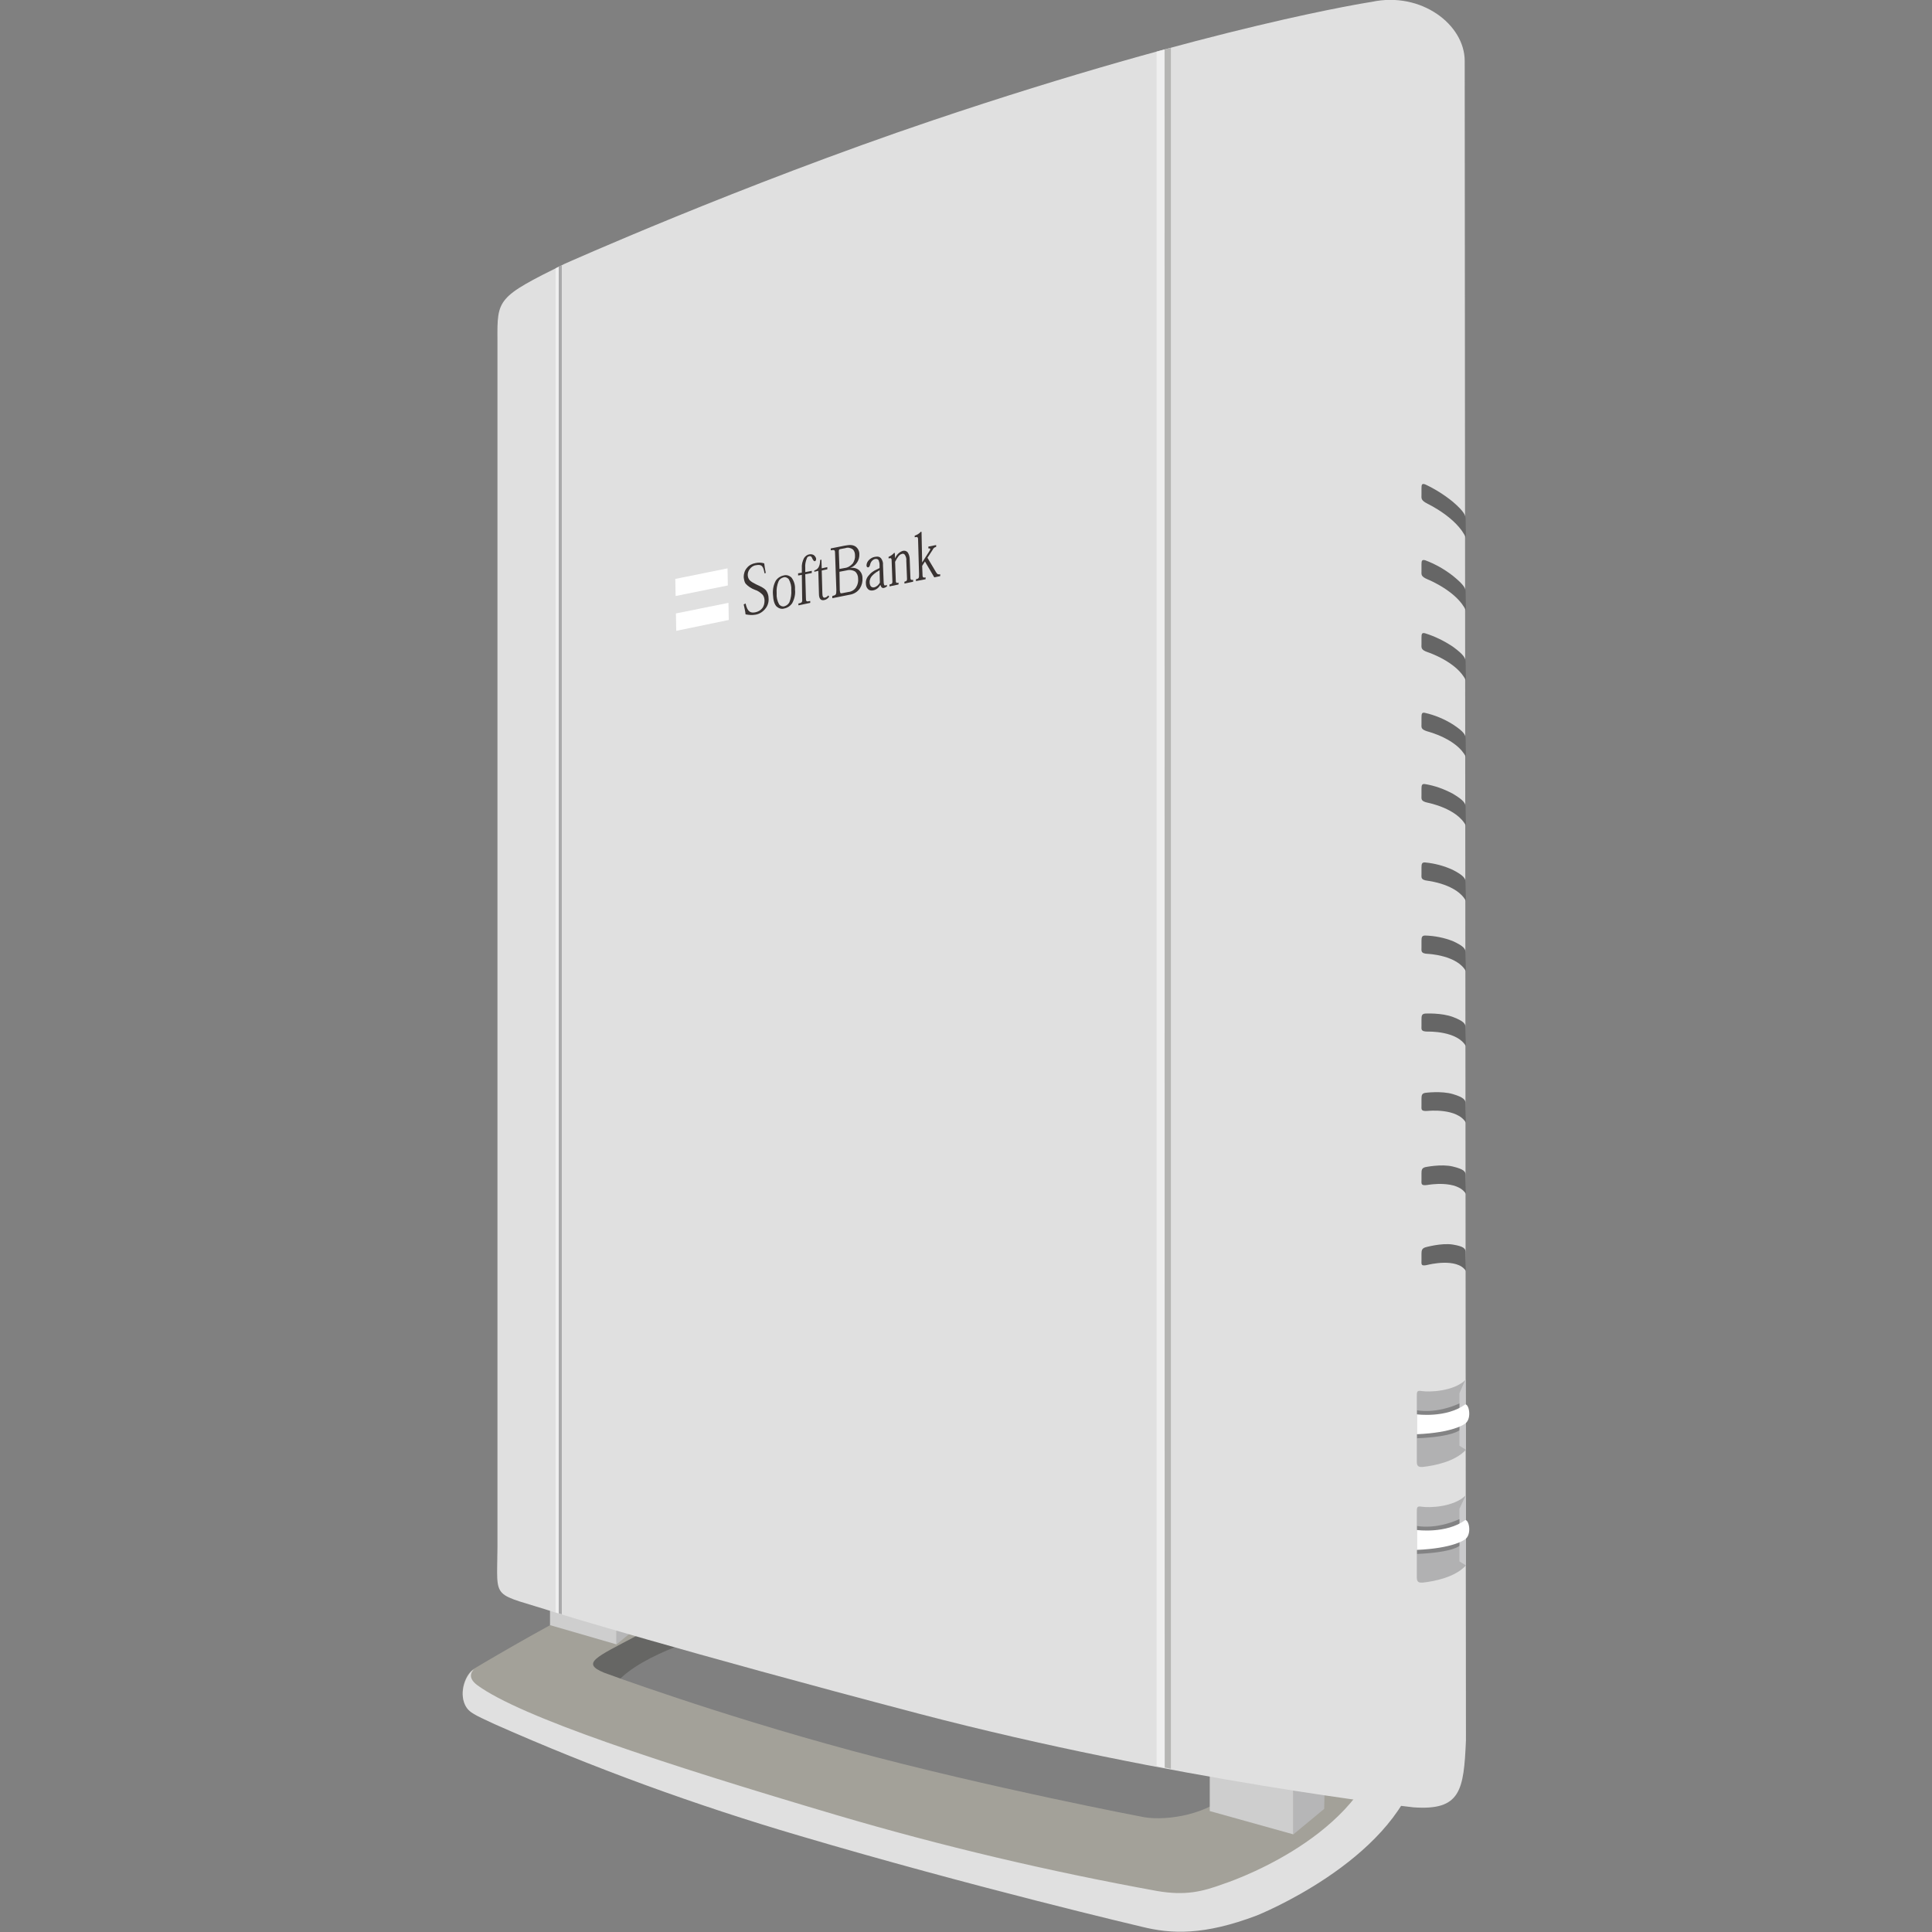 <?xml version="1.0" encoding="utf-8"?>
<!-- Generator: Adobe Illustrator 27.4.0, SVG Export Plug-In . SVG Version: 6.00 Build 0)  -->
<svg version="1.1" id="斜め" xmlns="http://www.w3.org/2000/svg" xmlns:xlink="http://www.w3.org/1999/xlink" x="0px" y="0px"
	 viewBox="0 0 621.4 621.4" style="enable-background:new 0 0 621.4 621.4;" xml:space="preserve">
<rect x="0" y="0" width="621.4" height="621.4" fill="#808080" stroke="none"/>
<style type="text/css">
	.st0{fill:#666664;}
	.st1{fill:#A3A199;}
	.st2{fill:#E0E0E0;}
	.st3{fill:#CECECE;}
	.st4{fill:#B6B6B7;}
	.st5{fill:#A9A9AA;}
	.st6{fill:#EFEFEF;}
	.st7{fill:#B5B5B3;}
	.st8{fill:#FFFFFF;}
	.st9{fill:#393332;}
	.st10{fill:#B1B1B2;}
	.st11{fill:#CACACC;}
	.st12{fill:#838384;}
	.st13{fill:#666666;}
</style>
<path class="st0" d="M195.8,545.3c-3.9,10.9-11.8-7.1-11.8-7.1l7.1-12.7l24.6-4.5l9.4,6C225.1,527,199.7,534.2,195.8,545.3z"/>
<path class="st1" d="M450.6,553.5L250,496.2c-13.5-4.3-21,1.3-32,6.2c0,0-10.5,4.7-28.5,13.7c-16,8-37,20.6-37,20.6
	c-2.7,1.5-5,7.4-2.9,11.5c1.2,2.5,3.2,3.2,9.6,6.2c31.8,14.1,64.5,26,97.8,35.8c56.1,16.6,110.2,29.3,110.2,29.3
	c9.6,2.4,20.1,2.8,37-3.6c0,0,43.3-17.2,51.7-46.8C456.7,566.2,460,558.1,450.6,553.5z M410.1,558.3L396.1,576
	c-6.9,7.6-20.6,9.7-28,8.5c0,0-50-9.5-94.1-21.4S194.3,538,194.3,538c-7.5-3.1-2.7-4.9,10.5-11.9l23.1-10.6
	c13.2-6.5,23.2-3.4,41.7,1.3L401,548.5C408.9,550.5,415.5,551.2,410.1,558.3L410.1,558.3z"/>
<path class="st2" d="M450.6,553.7l-7.1-2c1.1,4.9,0.9,9.5,0.4,11c-8.4,29.7-50.3,43.2-50.3,43.2c-6.8,2.5-12.3,3.9-21.5,2.3
	c-34.7-6.3-69.1-14.4-103-24.4C213,567.2,167.4,552.2,153.5,542c-3.9-2.9-1-5.1-1-5.1c-2.7,1.5-4.9,7.4-2.9,11.5
	c1.2,2.5,3.2,3.2,9.6,6.2c31.8,14.1,64.5,26,97.8,35.8c56.1,16.6,110.2,29.3,110.2,29.3c9.6,2.4,20.1,2.8,37-3.6
	c0,0,43.3-17.2,51.7-46.8C456.7,566.4,460,558.3,450.6,553.7z"/>
<polygon class="st3" points="416,590 389.1,582.5 389.1,566.2 416,566.2 "/>
<polygon class="st4" points="416,590 425.9,581.8 426.3,565 416,565.5 "/>
<polygon class="st3" points="198.3,528.9 176.9,522.7 176.9,514.7 198.3,514.7 "/>
<polygon class="st4" points="198.3,528.9 202.8,525.2 203,517.5 198.3,517.7 "/>
<path id="body" class="st2" d="M454.6,581.3c0,0-77.3-8.7-159-30.1c-76.9-20.2-116.5-32.4-116.5-32.4c-21.4-7-19.2-3.2-19.1-21.1
	V109.5c-0.1-13.4-0.1-13.9,21.5-24.6c0,0,56.3-25.2,118.5-46.2C390.2,8.3,441.2,0.6,441.2,0.6c15.9-3.4,29.9,7.3,29.9,19l0.4,540.2
	C470.8,575.9,469.8,582.4,454.6,581.3z"/>
<path class="st5" d="M180.7,85.3c0,0-0.8,0.4-1,0.5v433.1l1,0.3V85.3z"/>
<path class="st6" d="M179.7,85.8c0,0-0.8,0.4-1,0.5v432.3l1,0.3V85.8z"/>
<path class="st7" d="M376.6,15.4c0,0-1.5,0.4-2,0.5v552.6c0,0,1.3,0.2,2,0.4V15.4z"/>
<path class="st6" d="M374.5,15.9c0,0-1.9,0.6-2.5,0.7V568c0,0,1.5,0.3,2.6,0.5L374.5,15.9z"/>
<g id="logo">
	<polygon class="st8" points="234.1,188.3 217.3,191.7 217.2,186.2 234,182.8 	"/>
	<polygon class="st8" points="234.4,199.4 217.5,202.9 217.4,197.3 234.3,193.9 	"/>
	<path class="st9" d="M245.9,184.4c-0.4-2.2-0.8-3-2.8-2.6c-0.8,0.1-1.5,0.6-2,1.3c-0.4,0.5-0.6,1.2-0.6,1.8c0,0.6,0.2,1.2,0.6,1.7
		c0.6,0.6,1.4,1,2.2,1.4c1.3,0.6,2.3,1,3.1,1.9c0.5,0.7,0.8,1.6,0.8,2.5c0.1,1.1-0.2,2.3-0.9,3.2c-0.8,1.1-2,1.9-3.3,2.1
		c-1.1,0.2-2.1,0.1-3.2-0.1c-0.1-1.1-0.4-2.2-0.6-3.2l0.6-0.3c0.6,2.7,1.6,3.2,3.3,2.8c0.8-0.2,1.5-0.6,2-1.2
		c0.6-0.7,0.8-1.6,0.8-2.5c0-0.7-0.2-1.4-0.6-1.9c-0.7-0.7-1.5-1.3-2.5-1.6c-1.1-0.4-2.2-1.1-3-2c-0.4-0.6-0.5-1.3-0.6-2.1
		c0-1,0.3-2.1,1-2.9c0.7-0.9,1.7-1.4,2.8-1.6c0.9-0.2,1.9-0.2,2.8,0.1c0.1,0.9,0.3,2.1,0.5,3.1L245.9,184.4z"/>
	<path class="st9" d="M249.8,190.8c-0.1-1.3,0.1-2.6,0.6-3.8c0.3-0.7,0.9-1.1,1.6-1.3c0.6-0.2,1.3,0.1,1.7,0.6
		c0.6,1.1,0.9,2.3,0.8,3.5c0.1,1.3-0.1,2.6-0.6,3.9c-0.3,0.6-0.9,1.1-1.6,1.3c-0.6,0.2-1.3-0.1-1.7-0.6
		C250,193.3,249.7,192.1,249.8,190.8z M248.6,191.1c0.1,2.1,0.5,3.3,1.2,4c0.7,0.6,1.6,0.9,2.5,0.6c1-0.2,1.9-0.8,2.5-1.7
		c0.7-1.3,1.1-2.9,0.9-4.4c0.1-1.4-0.3-2.7-1.1-3.8c-0.7-0.7-1.7-1-2.6-0.7c-1,0.2-1.9,0.8-2.5,1.7
		C248.8,188.1,248.5,189.6,248.6,191.1L248.6,191.1z"/>
	<path class="st9" d="M257.9,184.9l-1.2,0.2v-0.7l1.2-0.2v-1.4c-0.1-1.2,0.2-2.3,0.7-3.3c0.4-0.6,1-1.1,1.7-1.2c0.5-0.1,1,0,1.4,0.2
		c0.4,0.3,0.7,0.7,0.8,1.2c0,0.4-0.1,0.7-0.4,0.8c-0.3,0.1-0.6-0.4-0.8-0.8c-0.2-0.5-0.4-0.9-1-0.8c-0.4,0.1-0.7,0.3-0.8,0.7
		c-0.4,1-0.6,2-0.5,3.1v1.3l2.1-0.4v0.7l-2.1,0.4l0.2,7.4c0,1.4,0.1,1.5,1.4,1.2v0.6l-3.8,0.8v-0.6c1.2-0.2,1.3-0.4,1.2-1.8
		L257.9,184.9z"/>
	<path class="st9" d="M261.9,183.5c1.1-0.4,1.8-1,1.9-3.4l0.4-0.1l0.1,2.8l1.8-0.4v0.7l-1.8,0.4l0.2,7.3c0,1.1,0.3,1.6,0.9,1.4
		c0.4-0.1,0.8-0.4,1-0.7l0.3,0.4c-0.4,0.6-1,1-1.6,1.1c-0.9,0.2-1.7-0.2-1.7-2l-0.2-7.4l-1.3,0.3L261.9,183.5z"/>
	<path class="st9" d="M269.8,177.5c0-0.6,0-0.8,0.5-0.9l1.6-0.3c0.8-0.3,1.7-0.1,2.4,0.4c0.5,0.5,0.7,1.2,0.7,1.9
		c0.1,0.9-0.2,1.8-0.7,2.6c-0.7,0.8-1.6,1.4-2.7,1.5L270,183L269.8,177.5z M269,189.7c0,1.6-0.1,1.7-1.3,2v0.7l5.5-1.1
		c1.4-0.2,2.6-0.9,3.4-2.1c0.6-1,0.9-2.1,0.8-3.3c0-1-0.4-1.9-1.2-2.6c-0.8-0.6-1.8-0.8-2.8-0.6l0,0c1.9-0.7,3.1-2.5,3-4.5
		c0-0.9-0.4-1.8-1.2-2.4c-0.9-0.6-1.9-0.6-3.5-0.3l-4.5,0.9v0.6c1.3-0.2,1.4-0.2,1.4,1.4L269,189.7z M270,183.9l2.1-0.4
		c1-0.3,2-0.2,2.9,0.3c0.7,0.6,1,1.4,1,2.3c0.1,0.9-0.1,1.9-0.6,2.7c-0.5,0.9-1.5,1.5-2.5,1.6l-2.1,0.4c-0.5,0.1-0.6,0-0.7-1
		L270,183.9z"/>
	<path class="st9" d="M283,187.4c-0.4,0.7-1,1.3-1.8,1.5c-0.4,0.1-0.8,0-1.1-0.3c-0.3-0.4-0.4-0.9-0.4-1.4c0-0.9,0.4-1.7,1.1-2.3
		c0.6-0.6,1.4-1.1,2.1-1.5L283,187.4z M284,181.7c0.1-0.8-0.2-1.5-0.6-2.1c-0.4-0.5-1-0.7-2-0.5c-0.7,0.1-1.4,0.5-1.9,1
		c-0.5,0.5-0.8,1.1-0.8,1.8c0,0.3,0.2,0.6,0.5,0.6c0.3-0.1,0.5-0.3,0.6-0.7c0.1-0.4,0.2-0.8,0.5-1.2c0.3-0.4,0.7-0.7,1.1-0.8
		c0.5-0.1,1,0,1.2,0.4c0.2,0.5,0.3,1,0.3,1.5v1l-1,0.5c-0.9,0.4-1.8,1-2.4,1.8c-0.7,0.7-1.1,1.7-1,2.7c0,0.7,0.2,1.3,0.7,1.8
		c0.4,0.4,1,0.5,1.6,0.4c1-0.2,1.8-0.8,2.3-1.7h0.1c0.2,0.7,0.5,1,1.1,0.9c0.4-0.1,0.7-0.3,1-0.5l-0.1-0.5c-0.1,0.1-0.3,0.2-0.5,0.2
		c-0.3,0.1-0.5-0.4-0.5-1.4L284,181.7z"/>
	<path class="st9" d="M292.8,185.2c0,1.3,0.1,1.4,0.9,1.3v0.6l-2.8,0.6v-0.6c0.8-0.2,0.9-0.3,0.8-1.7l-0.2-5c0.1-0.7-0.1-1.4-0.5-2
		c-0.3-0.3-0.6-0.4-1-0.2c-0.7,0.1-1.4,1.1-2.1,2.5l0.2,5.4c0,1.4,0.1,1.5,0.9,1.3v0.6l-2.9,0.6v-0.6c0.9-0.2,1-0.3,0.9-1.7
		l-0.2-5.5c0-1.3-0.1-1.4-1-1.2v-0.5c0.7-0.3,1.3-0.7,1.8-1.3l0.2,0.1l0.1,1.7l0,0c0.4-1.1,1.3-2,2.4-2.4c0.6-0.2,1.2,0,1.6,0.4
		c0.5,0.7,0.7,1.5,0.7,2.4L292.8,185.2z"/>
	<path class="st9" d="M296.6,180.9l2.3-3.6c0.4-0.6,0.5-1-0.3-0.9v-0.6l2.5-0.5v0.6c-0.5,0.1-0.9,0.4-1.1,0.9l-1.7,2.6l2.8,4.7
		c0.4,0.7,0.8,0.7,1.3,0.6v0.6l-1.9,0.4l-3-5.1l-0.9,1.4l0.1,2.4c0,1.3,0.1,1.5,1,1.3v0.6l-3.1,0.6v-0.6c1-0.2,1-0.4,1-1.7
		l-0.3-10.6c0-1.3-0.1-1.4-1.1-1.2v-0.5c0.8-0.3,1.5-0.7,2-1.3l0.2,0.1L296.6,180.9L296.6,180.9z"/>
</g>
<path class="st10" d="M471.5,466.3c-3.6,3.9-10.3,5.1-13.7,5.5c-1.3,0.1-2.1,0-2.1-1.6v-20.7c0-1.7-0.1-2.4,1.5-2.1
	c2.4,0.4,10.4,0.2,14.3-3.7L471.5,466.3z"/>
<polygon class="st11" points="471.4,443.6 469.4,448.1 469.4,465 471.5,466.3 "/>
<path class="st12" d="M455.8,453.6c0,0,5.8,1.3,13.6-2.2v8.6c0,0-2,2.1-13.6,2.6V453.6z"/>
<path class="st8" d="M455.7,454.9c0,0,9.4,1.3,15.6-3.2c1.3,0,2.2,5.1-0.4,6.4c0,0-3.6,2.7-15.2,3.2V454.9z"/>
<path class="st10" d="M471.5,503.5c-3.6,3.9-10.3,5.1-13.7,5.5c-1.3,0.1-2.1,0-2.1-1.6v-20.7c0-1.7-0.1-2.4,1.5-2.1
	c2.4,0.4,10.4,0.2,14.3-3.7L471.5,503.5z"/>
<polygon class="st11" points="471.5,480.8 469.4,485.3 469.4,502.2 471.5,503.5 "/>
<path class="st12" d="M455.8,490.8c0,0,5.8,1.3,13.6-2.2v8.6c0,0-2,2.1-13.6,2.6V490.8z"/>
<path class="st8" d="M455.7,492.1c0,0,9.4,1.3,15.6-3.2c1.3,0,2.2,5.1-0.4,6.4c0,0-3.6,2.7-15.2,3.2V492.1z"/>
<path class="st13" d="M471.5,173c-2.8-6.4-12.2-10.9-12.2-10.9c-2.4-1.2-2.1-1.8-2.1-3v-2c0-1.2,0.1-1.7,1.2-1.3
	c3.2,1.5,6.2,3.4,8.9,5.6c3.7,3.2,4.1,4.4,4.1,5.6L471.5,173L471.5,173z"/>
<path class="st13" d="M471.5,196.4c-2.8-6.2-12.2-10-12.2-10c-2.4-1-2.1-1.6-2.1-2.8v-2c0-1.2,0.1-1.7,1.2-1.4
	c3.2,1.2,6.2,2.9,8.9,5c3.7,3,4.1,4.1,4.1,5.2L471.5,196.4L471.5,196.4z"/>
<path class="st13" d="M471.5,218.9c-2.8-6-12.2-9.1-12.2-9.1c-2.4-0.8-2.1-1.5-2.1-2.7v-2c0-1.2,0.1-1.7,1.2-1.4
	c3.2,1,6.2,2.5,8.9,4.3c3.7,2.7,4.1,3.8,4.1,5L471.5,218.9L471.5,218.9z"/>
<path class="st13" d="M471.5,243.5c-2.8-5.8-12.2-8.2-12.2-8.2c-2.4-0.7-2.1-1.3-2.1-2.5v-2c0-1.2,0.1-1.8,1.2-1.5
	c3.1,0.7,6.2,2,8.9,3.7c3.7,2.4,4.1,3.5,4.1,4.6L471.5,243.5L471.5,243.5z"/>
<path class="st13" d="M471.5,265.6c-2.8-5.6-12.2-7.4-12.2-7.4c-2.4-0.5-2.1-1.2-2.1-2.4v-2c0-1.2,0.1-1.8,1.2-1.6
	c3.1,0.5,6.1,1.6,8.9,3.1c3.7,2.2,4.1,3.2,4.1,4.4L471.5,265.6L471.5,265.6z"/>
<path class="st13" d="M471.5,289.8c-2.8-5.4-12.2-6.5-12.2-6.5c-2.4-0.3-2.1-1-2.1-2.2v-2c0-1.2,0.1-1.8,1.2-1.7
	c3.1,0.3,6.1,1.1,8.9,2.4c3.7,1.9,4.1,2.9,4.1,4L471.5,289.8L471.5,289.8z"/>
<path class="st13" d="M471.5,312.4c-2.8-5.2-12.2-5.6-12.2-5.6c-2.4-0.1-2.1-0.9-2.1-2.1v-2c0-1.2,0.1-1.8,1.2-1.8
	c3.1,0.1,6.1,0.7,8.9,1.8c3.7,1.7,4.1,2.6,4.1,3.8L471.5,312.4L471.5,312.4z"/>
<path class="st13" d="M471.5,336.5c-2.8-5-12.2-4.7-12.2-4.7c-2.4,0-2.1-0.7-2.1-1.9v-2c0-1.2,0.1-1.8,1.2-1.9c0,0,5.2-0.3,8.9,1.1
	s4.1,2.3,4.1,3.5L471.5,336.5L471.5,336.5z"/>
<path class="st13" d="M471.5,361.1c-2.8-4.8-12.2-3.8-12.2-3.8c-2.4,0.2-2.1-0.5-2.1-1.8v-2c0-1.2,0.1-1.8,1.2-2
	c0,0,5.2-0.7,8.9,0.4s4.1,2,4.1,3.1L471.5,361.1L471.5,361.1z"/>
<path class="st13" d="M471.5,384c-2.8-4.6-12.2-2.9-12.2-2.9c-2.4,0.4-2.1-0.4-2.1-1.6v-2c0-1.2,0.1-1.8,1.2-2.1
	c0,0,5.2-1.1,8.9-0.2s4.1,1.7,4.1,2.8L471.5,384L471.5,384z"/>
<path class="st13" d="M471.5,408.8c-2.8-4.4-12.2-2-12.2-2c-2.4,0.6-2.1-0.2-2.1-1.4v-2c0-1.2,0.1-1.8,1.2-2.2c0,0,5.2-1.5,8.9-0.9
	s4.1,1.4,4.1,2.5L471.5,408.8L471.5,408.8z"/>
</svg>
